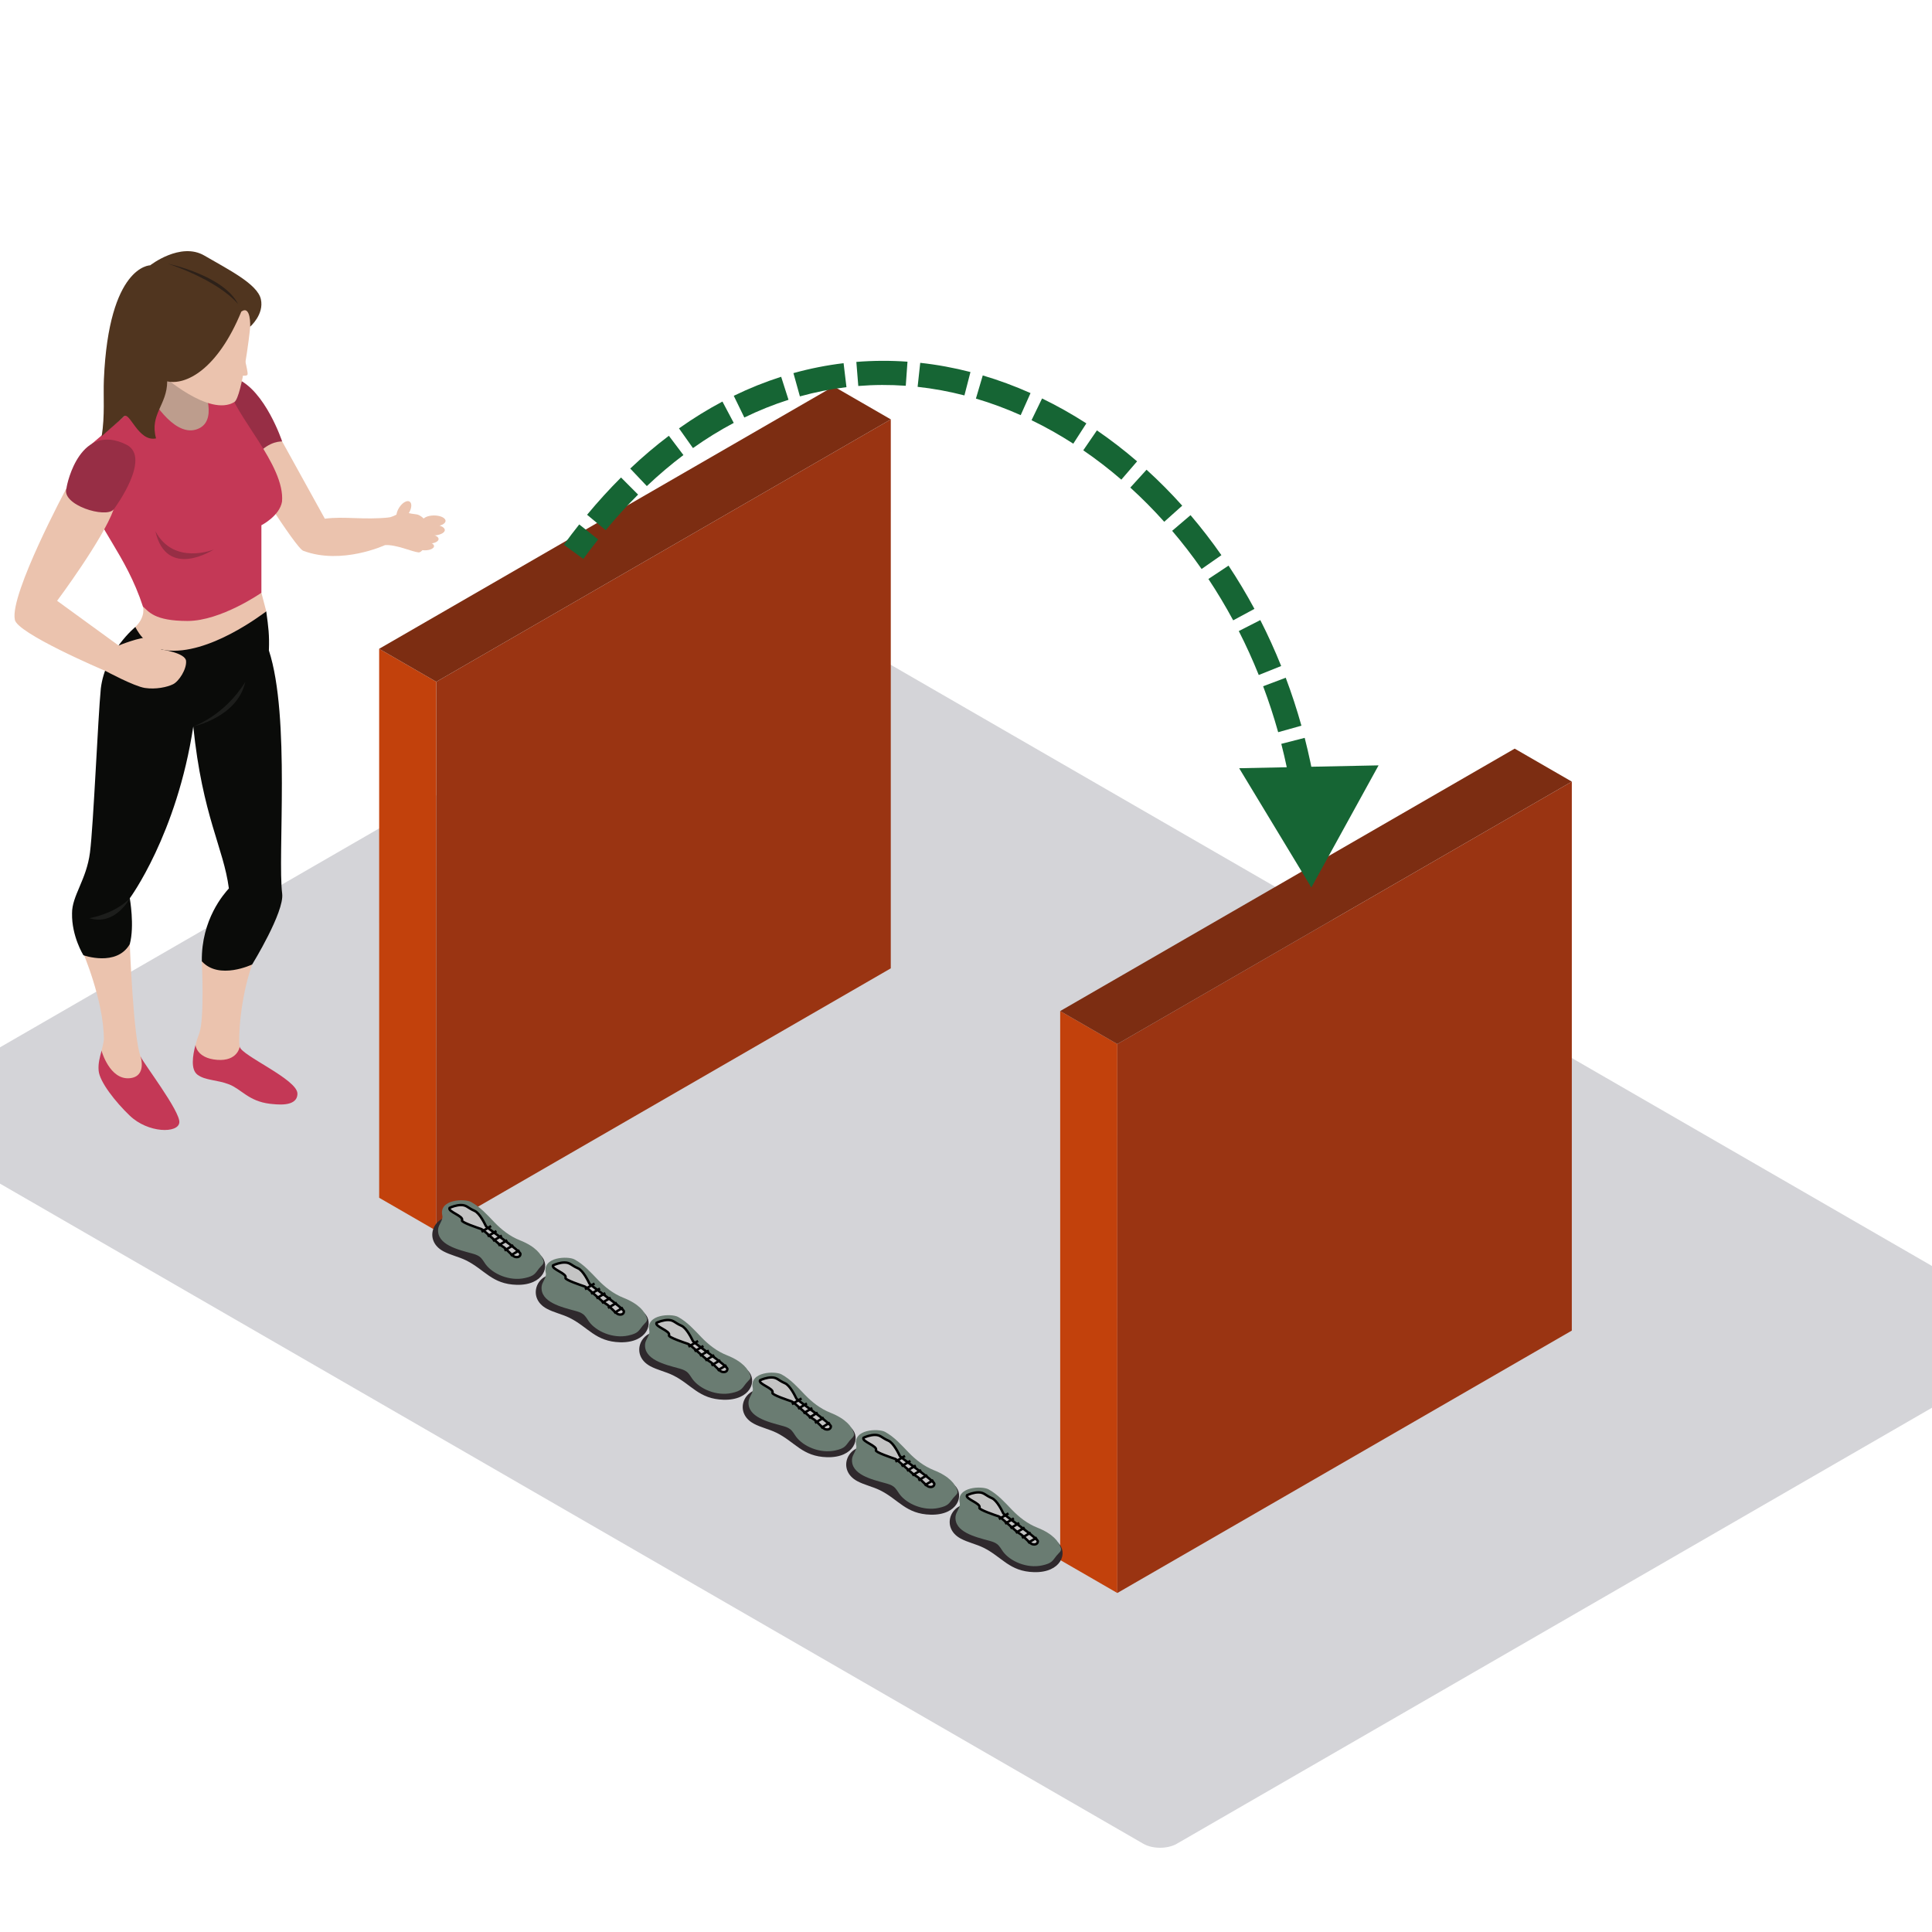 <svg width="800" height="800" viewBox="0 0 800 800" fill="none" xmlns="http://www.w3.org/2000/svg">
<g clip-path="url(#clip0_7666_20140)">
<rect width="611.131" height="427.792" rx="8" transform="matrix(0.866 0.5 -0.866 0.5 321.588 248)" fill="#D4D4D8"/>
<path fill-rule="evenodd" clip-rule="evenodd" d="M108.24 245.452C109.068 248.634 110.255 253.158 110.255 253.158L100.232 267.579L78.47 274.632L65.834 273.688L55.239 263.367C55.239 263.367 54.156 264.592 56.054 259.604C60.539 255.223 59.182 251.158 59.182 251.158L87.158 243.62C87.158 243.62 107.724 243.46 108.24 245.452Z" fill="#EBC3AE"/>
<path fill-rule="evenodd" clip-rule="evenodd" d="M80.953 432.686C79.752 437.136 78.903 442.881 81.78 445.02C85.039 447.453 89.853 447.059 94.893 449.029C99.924 450.999 102.923 455.956 111.685 457.043C113.942 457.238 123.159 458.74 123.159 452.843C123.159 446.934 99.937 437.093 99.257 433.426L80.953 432.686Z" fill="#C43856"/>
<path fill-rule="evenodd" clip-rule="evenodd" d="M99.257 433.425C98.572 430.442 99.391 413.479 104.418 399.361C101.423 393.118 93.55 393.525 93.55 393.525L83.574 398.049C83.574 398.049 84.718 421.757 82.547 427.727C82.188 428.71 81.529 430.55 80.953 432.684C80.953 432.684 81.321 438.178 89.879 438.858C98.438 439.534 99.257 433.425 99.257 433.425Z" fill="#EBC3AE"/>
<path fill-rule="evenodd" clip-rule="evenodd" d="M58.229 437.504C59.343 440.24 74.67 460.164 74.258 464.775C73.851 469.394 61.353 469.26 53.74 461.978C47.708 456.202 41.247 447.951 40.844 443.335C40.579 440.378 41.333 437.772 42.048 435.088L58.229 437.504Z" fill="#C43856"/>
<path fill-rule="evenodd" clip-rule="evenodd" d="M42.048 435.088C42.443 433.59 42.828 432.07 43.019 430.443C42.984 414.095 33.997 393.521 33.997 393.521L53.74 390.945C53.74 390.945 55.239 430.17 58.229 437.504C58.229 437.504 60.885 445.764 53.74 446.461C45.389 447.271 42.048 435.088 42.048 435.088Z" fill="#EBC3AE"/>
<path fill-rule="evenodd" clip-rule="evenodd" d="M110.255 253.158C108.812 254.154 86.396 271.502 68.664 269.264C59.733 268.129 56.054 259.605 56.054 259.605C56.054 259.605 43.591 269.813 41.745 285.088C40.566 297.067 38.712 341.547 37.264 352.947C35.817 364.346 29.781 370.862 29.833 378.187C29.638 387.695 34.539 395.544 34.539 395.544C34.539 395.544 48.245 400.449 53.74 390.946C55.785 383.348 53.74 371.949 53.74 371.949C53.74 371.949 73.236 345.608 80.03 300.816C83.835 338.006 92.588 351.051 94.772 367.879C92.792 370.087 83.306 380.677 83.575 398.051C90.699 405.947 104.418 399.362 104.418 399.362C104.418 399.362 117.799 377.629 116.842 370.048C114.874 354.575 120.308 296.76 111.343 269.342C111.568 262.808 111.174 259.981 110.255 253.158Z" fill="#0A0B09"/>
<path fill-rule="evenodd" clip-rule="evenodd" d="M53.74 371.949C53.74 371.949 48.986 377.712 37.035 380.223C47.903 383.483 53.74 371.949 53.74 371.949Z" fill="#1D1E1C"/>
<path fill-rule="evenodd" clip-rule="evenodd" d="M159.434 225.714C164.131 225.432 170.567 228.463 173.283 228.731C176 229 179.12 218.83 179.12 218.83C179.12 218.83 175.126 213.269 172.5 213C169.875 212.732 166.086 211.756 166.086 211.756C166.086 211.756 164.461 213.353 161.336 214.241C158.208 215.12 157.462 218.83 157.462 218.83C157.462 218.83 158.593 225.528 159.434 225.714Z" fill="#EBC3AE"/>
<path fill-rule="evenodd" clip-rule="evenodd" d="M116.842 182.818C116.842 182.818 129.01 204.811 134.509 214.782C142.66 213.695 150.598 215.392 161.336 214.241C161.033 216.042 159.434 225.714 159.434 225.714C159.434 225.714 141.498 234.052 125.608 228.082C122.583 227.281 100.232 191.165 100.232 191.165L105.896 180.844L116.842 182.818Z" fill="#EBC3AE"/>
<path fill-rule="evenodd" clip-rule="evenodd" d="M97.931 156.764C109.848 161.647 116.842 182.818 116.842 182.818C116.842 182.818 111.685 182.346 106.593 188.182C101.493 194.014 88.861 165.509 88.861 165.509C88.861 165.509 95.535 156.499 97.931 156.764Z" fill="#972E45"/>
<path fill-rule="evenodd" clip-rule="evenodd" d="M86.062 154.253L92.263 178.675L82.547 188.182L62.714 183.299L57.548 171.215L61.899 150.01L86.062 154.253Z" fill="#BD9D8D"/>
<path fill-rule="evenodd" clip-rule="evenodd" d="M37.992 206.633C39.617 217.769 52.114 229.436 59.182 251.157C61.613 253.196 63.801 257.127 77.655 257.127C91.509 257.127 108.24 245.451 108.24 245.451V217.491C108.24 217.491 115.758 213.695 116.777 207.72C118.142 192.524 96.674 171.621 94.503 159.949C92.597 159.949 84.043 159.949 84.043 159.949C84.043 159.949 90.963 174.877 81.187 177.864C71.406 180.847 61.899 163.478 61.899 163.478L37.992 183.787C37.992 183.787 36.358 195.507 37.992 206.633Z" fill="#C43856"/>
<path fill-rule="evenodd" clip-rule="evenodd" d="M103.599 135.251C103.491 137.706 100.206 164.159 97.082 166.462C86.621 172.844 66.835 155.028 66.835 155.028L81.187 123.986H105.228C105.228 123.986 105.774 130.229 103.599 135.251Z" fill="#EBC3AE"/>
<path fill-rule="evenodd" clip-rule="evenodd" d="M99.937 129.008C89.983 153.2 76.84 159.612 69.231 157.911C69.201 167.756 61.864 171.522 64.612 181.528C57.28 183.13 53.67 170.198 51.373 172.423C49.068 174.644 43.968 178.848 42.1 180.679C43.491 172.029 42.72 164.046 43.019 157.101C45.051 109.833 62.172 109.867 62.172 109.867C62.172 109.867 74.713 100.048 84.601 105.815C94.486 111.582 106.593 117.569 108.019 123.886C109.444 130.194 103.599 135.251 103.599 135.251C103.599 135.251 103.971 126.189 99.937 129.008Z" fill="#50351F"/>
<path fill-rule="evenodd" clip-rule="evenodd" d="M69.504 109.191C69.504 109.191 92.462 113.936 98.576 125.881C89.611 115.564 69.504 109.191 69.504 109.191Z" fill="#2D2119"/>
<path fill-rule="evenodd" clip-rule="evenodd" d="M100.232 144.441C100.232 144.441 102.823 153.806 102.511 155.027C102.208 156.256 97.931 155.027 97.931 155.027L100.232 144.441Z" fill="#EBC3AE"/>
<path fill-rule="evenodd" clip-rule="evenodd" d="M66.783 268.935C66.783 268.935 65.158 264.593 61.756 264.051C58.363 263.506 49.129 267.303 49.129 267.303C47.101 265.831 23.653 248.777 23.653 248.777C23.653 248.777 42.559 223.446 47.049 210.96L27.532 202.158C27.532 202.158 4.028 245.998 6.134 256.518C6.61 262.012 42.468 277.347 43.829 277.893C43.829 277.893 55.512 284.188 59.997 284.867C64.478 285.543 69.231 284.547 71.68 283.317C74.124 282.101 77.326 277.079 77.049 273.689C76.78 270.294 66.783 268.935 66.783 268.935Z" fill="#EBC3AE"/>
<path fill-rule="evenodd" clip-rule="evenodd" d="M47.049 210.96C47.864 209.943 62.58 189.742 52.591 184.248C33.438 174.472 27.8 199.717 27.532 202.158C25.218 209.085 43.829 214.783 47.049 210.96Z" fill="#972E45"/>
<path fill-rule="evenodd" clip-rule="evenodd" d="M64.343 219.943C68.958 240.296 88.523 227.541 88.523 227.541C88.523 227.541 71.948 234.33 64.343 219.943Z" fill="#972E45"/>
<path fill-rule="evenodd" clip-rule="evenodd" d="M80.03 300.816C80.03 300.816 92.848 296.495 101.566 282.355C98.303 297.028 80.03 300.816 80.03 300.816Z" fill="#1D1E1C"/>
<path fill-rule="evenodd" clip-rule="evenodd" d="M169.166 212.67C167.849 214.73 165.912 215.843 164.842 215.159C163.763 214.471 163.971 212.241 165.292 210.184C166.605 208.128 168.551 207.011 169.617 207.699C170.696 208.388 170.492 210.609 169.166 212.67Z" fill="#EBC3AE"/>
<path fill-rule="evenodd" clip-rule="evenodd" d="M184.489 215.682C184.489 216.924 182.357 217.933 179.731 217.933C177.092 217.933 174.964 216.924 174.964 215.682C174.964 214.448 177.092 213.443 179.731 213.443C182.357 213.443 184.489 214.448 184.489 215.682Z" fill="#EBC3AE"/>
<path fill-rule="evenodd" clip-rule="evenodd" d="M184.182 219.484C184.182 220.748 181.811 221.774 178.895 221.774C175.974 221.774 173.604 220.748 173.604 219.484C173.604 218.216 175.974 217.189 178.895 217.189C181.811 217.189 184.182 218.216 184.182 219.484Z" fill="#EBC3AE"/>
<path fill-rule="evenodd" clip-rule="evenodd" d="M181.612 223.203C181.612 224.259 179.766 225.108 177.474 225.108C175.19 225.108 173.335 224.259 173.335 223.203C173.335 222.146 175.19 221.289 177.474 221.289C179.766 221.289 181.612 222.146 181.612 223.203Z" fill="#EBC3AE"/>
<path fill-rule="evenodd" clip-rule="evenodd" d="M179.731 226.133C179.731 227.095 178.037 227.878 175.948 227.878C173.864 227.878 172.174 227.095 172.174 226.133C172.174 225.172 173.864 224.389 175.948 224.389C178.037 224.389 179.731 225.172 179.731 226.133Z" fill="#EBC3AE"/>
<rect width="27.32" height="227.32" transform="matrix(0.866 0.5 3.18351e-05 1 439 418.652)" fill="#C2410C"/>
<rect width="217.32" height="227.32" transform="matrix(0.866 -0.5 -3.18351e-05 1 462.66 432.312)" fill="#9A3412"/>
<rect width="217.32" height="27.32" transform="matrix(0.866 -0.5 0.866 0.5 439 418.654)" fill="#7C2D12"/>
<rect width="27.32" height="227.32" transform="matrix(0.866 0.5 3.18351e-05 1 157 268.652)" fill="#C2410C"/>
<rect width="217.32" height="227.32" transform="matrix(0.866 -0.5 -3.18351e-05 1 180.66 282.312)" fill="#9A3412"/>
<rect width="217.32" height="27.32" transform="matrix(0.866 -0.5 0.866 0.5 157 268.654)" fill="#7C2D12"/>
<path d="M543 367.502L570.838 316.921L513.115 318.103L543 367.502ZM241.541 231.446C243.566 228.668 245.612 225.978 247.679 223.376L239.849 217.156C237.694 219.869 235.564 222.668 233.459 225.557L241.541 231.446ZM250.795 219.538C255.187 214.245 259.666 209.336 264.216 204.799L257.156 197.718C252.375 202.485 247.685 207.626 243.099 213.153L250.795 219.538ZM267.841 201.277C272.817 196.568 277.872 192.292 282.99 188.43L276.966 180.448C271.543 184.54 266.204 189.058 260.967 194.015L267.841 201.277ZM286.941 185.54C292.508 181.592 298.145 178.124 303.827 175.114L299.146 166.277C293.073 169.495 287.069 173.191 281.157 177.382L286.941 185.54ZM308.213 172.886C314.27 169.938 320.375 167.499 326.502 165.544L323.463 156.017C316.872 158.12 310.32 160.739 303.837 163.894L308.213 172.886ZM331.223 164.135C337.636 162.351 344.072 161.086 350.501 160.317L349.313 150.388C342.381 151.217 335.446 152.58 328.542 154.501L331.223 164.135ZM355.399 159.826C361.973 159.295 368.536 159.274 375.059 159.74L375.77 149.765C368.751 149.264 361.68 149.286 354.594 149.859L355.399 159.826ZM379.965 160.182C386.483 160.891 392.955 162.083 399.348 163.732L401.846 154.049C395 152.283 388.055 151.003 381.047 150.24L379.965 160.182ZM404.107 165.048C410.382 166.901 416.573 169.194 422.65 171.905L426.724 162.772C420.256 159.887 413.65 157.439 406.939 155.457L404.107 165.048ZM427.138 173.993C433.03 176.848 438.804 180.097 444.428 183.718L449.841 175.309C443.887 171.477 437.763 168.029 431.499 164.994L427.138 173.993ZM448.56 186.463C453.973 190.171 459.237 194.228 464.323 198.61L470.85 191.034C465.491 186.417 459.936 182.135 454.212 178.213L448.56 186.463ZM468.04 201.899C472.907 206.322 477.598 211.049 482.088 216.059L489.535 209.385C484.821 204.125 479.889 199.155 474.765 194.499L468.04 201.899ZM485.361 219.803C489.632 224.813 493.706 230.086 497.558 235.603L505.757 229.878C501.723 224.1 497.453 218.573 492.971 213.316L485.361 219.803ZM500.375 239.741C504.017 245.229 507.444 250.943 510.633 256.866L519.438 252.126C516.104 245.934 512.52 239.956 508.707 234.211L500.375 239.741ZM512.958 261.305C515.952 267.183 518.715 273.256 521.225 279.507L530.505 275.78C527.884 269.253 524.998 262.91 521.868 256.766L512.958 261.305ZM523.035 284.159C525.362 290.342 527.444 296.69 529.262 303.188L538.892 300.493C536.995 293.715 534.823 287.091 532.394 280.637L523.035 284.159ZM530.556 308.015C532.197 314.404 533.583 320.932 534.699 327.583L544.561 325.929C543.399 318.997 541.953 312.192 540.242 305.528L530.556 308.015ZM535.476 332.542C536.43 339.075 537.123 345.723 537.539 352.471L547.52 351.856C547.087 344.829 546.365 337.905 545.371 331.098L535.476 332.542Z" fill="#166534"/>
<path fill-rule="evenodd" clip-rule="evenodd" d="M183.585 518.128C186.506 519.698 189.965 520.403 192.957 521.876C200.713 525.703 203.677 531.754 213.969 532.014C225.124 532.297 228.166 523.993 223.922 519.86C223.145 519.104 190.072 504.248 187.405 503.964C179.466 503.119 175.169 513.608 183.585 518.128Z" fill="#2F292D"/>
<path fill-rule="evenodd" clip-rule="evenodd" d="M181.42 508.954C180.857 515.371 189.594 517.442 195.279 518.985C196.459 519.305 197.664 519.668 198.592 520.367C199.701 521.205 200.286 522.422 201.07 523.493C204.009 527.491 210.938 530.608 217.307 529.217C221.415 528.324 221.565 527.305 223.22 525.225C224.232 523.947 225.438 523.398 224.999 521.965C224.222 519.412 221.775 516.155 215.313 513.593C211.12 511.928 207.678 509.189 204.736 506.139C201.794 503.089 198.959 499.844 195.065 497.712C192.383 496.248 181.659 496.56 183.15 503.312C183.574 505.236 181.592 506.99 181.42 508.954Z" fill="#6A7C72"/>
<path d="M191.299 505.328C192.186 503.554 185.348 501.759 186.141 500.172C186.935 499.776 188.998 498.982 190.902 498.982C193.283 498.982 193.68 500.172 196.457 501.362C198.679 502.314 200.821 506.914 201.218 507.708C201.615 508.501 215.501 518.019 215.501 519.209C215.501 520.399 214.31 520.795 213.12 520.399C211.93 520.002 209.549 516.829 207.963 516.036C206.376 515.243 200.424 509.294 199.234 508.897C198.044 508.501 190.902 506.121 191.299 505.328Z" fill="#C4C4C4" stroke="black"/>
<line y1="-0.5" x2="4.626" y2="-0.5" transform="matrix(0.858 -0.514 0.515 0.857 199.631 510.484)" stroke="black"/>
<line y1="-0.5" x2="4.273" y2="-0.5" transform="matrix(0.857 -0.515 0.515 0.857 202.164 512.379)" stroke="black"/>
<line y1="-0.5" x2="4.273" y2="-0.5" transform="matrix(0.857 -0.515 0.515 0.857 204.392 514.271)" stroke="black"/>
<line y1="-0.5" x2="4.273" y2="-0.5" transform="matrix(0.857 -0.515 0.515 0.857 206.62 516.166)" stroke="black"/>
<line y1="-0.5" x2="4.273" y2="-0.5" transform="matrix(0.857 -0.515 0.515 0.857 209.153 518.238)" stroke="black"/>
<line y1="-0.5" x2="4.273" y2="-0.5" transform="matrix(0.857 -0.515 0.515 0.857 211.686 520.311)" stroke="black"/>
<path fill-rule="evenodd" clip-rule="evenodd" d="M226.434 541.923C229.354 543.493 232.814 544.198 235.806 545.671C243.562 549.498 246.526 555.549 256.818 555.809C267.973 556.092 271.015 547.787 266.771 543.655C265.993 542.899 232.921 528.043 230.253 527.759C222.315 526.914 218.018 537.403 226.434 541.923Z" fill="#2F292D"/>
<path fill-rule="evenodd" clip-rule="evenodd" d="M224.269 532.749C223.706 539.166 232.443 541.237 238.127 542.78C239.308 543.1 240.513 543.463 241.44 544.162C242.549 545 243.134 546.217 243.919 547.288C246.857 551.286 253.786 554.403 260.156 553.012C264.264 552.119 264.414 551.1 266.068 549.02C267.081 547.742 268.286 547.193 267.848 545.76C267.07 543.207 264.624 539.95 258.162 537.388C253.968 535.723 250.527 532.984 247.585 529.934C244.643 526.884 241.808 523.639 237.913 521.507C235.232 520.043 224.508 520.354 225.999 527.107C226.423 529.031 224.44 530.785 224.269 532.749Z" fill="#6A7C72"/>
<path d="M234.148 529.123C235.035 527.349 228.197 525.554 228.99 523.967C229.784 523.571 231.847 522.777 233.751 522.777C236.131 522.777 236.528 523.967 239.305 525.157C241.527 526.109 243.67 530.709 244.066 531.502C244.463 532.296 258.349 541.814 258.349 543.004C258.349 544.194 257.159 544.59 255.969 544.194C254.779 543.797 252.398 540.624 250.811 539.831C249.224 539.038 243.273 533.089 242.083 532.692C240.892 532.296 233.751 529.916 234.148 529.123Z" fill="#C4C4C4" stroke="black"/>
<line y1="-0.5" x2="4.626" y2="-0.5" transform="matrix(0.858 -0.514 0.515 0.857 242.479 534.279)" stroke="black"/>
<line y1="-0.5" x2="4.273" y2="-0.5" transform="matrix(0.857 -0.515 0.515 0.857 245.013 536.174)" stroke="black"/>
<line y1="-0.5" x2="4.273" y2="-0.5" transform="matrix(0.857 -0.515 0.515 0.857 247.241 538.066)" stroke="black"/>
<line y1="-0.5" x2="4.273" y2="-0.5" transform="matrix(0.857 -0.515 0.515 0.857 249.468 539.961)" stroke="black"/>
<line y1="-0.5" x2="4.273" y2="-0.5" transform="matrix(0.857 -0.515 0.515 0.857 252.001 542.033)" stroke="black"/>
<line y1="-0.5" x2="4.273" y2="-0.5" transform="matrix(0.857 -0.515 0.515 0.857 254.535 544.105)" stroke="black"/>
<path fill-rule="evenodd" clip-rule="evenodd" d="M269.283 565.719C272.204 567.29 275.663 567.995 278.655 569.468C286.411 573.295 289.375 579.346 299.667 579.605C310.822 579.889 313.864 571.584 309.62 567.452C308.842 566.695 275.77 551.84 273.102 551.556C265.164 550.711 260.867 561.2 269.283 565.719Z" fill="#2F292D"/>
<path fill-rule="evenodd" clip-rule="evenodd" d="M267.118 556.546C266.555 562.963 275.292 565.034 280.976 566.577C282.157 566.897 283.362 567.26 284.289 567.958C285.398 568.797 285.983 570.014 286.768 571.085C289.706 575.083 296.635 578.2 303.005 576.809C307.113 575.916 307.263 574.897 308.917 572.817C309.93 571.539 311.136 570.99 310.697 569.557C309.919 567.004 307.473 563.747 301.011 561.185C296.817 559.52 293.376 556.781 290.434 553.731C287.492 550.681 284.657 547.436 280.762 545.304C278.081 543.84 267.357 544.151 268.848 550.904C269.272 552.828 267.289 554.582 267.118 556.546Z" fill="#6A7C72"/>
<path d="M276.997 552.92C277.884 551.146 271.046 549.35 271.839 547.764C272.633 547.367 274.696 546.574 276.6 546.574C278.981 546.574 279.377 547.764 282.155 548.954C284.376 549.906 286.519 554.506 286.916 555.299C287.312 556.093 301.198 565.611 301.198 566.801C301.198 567.99 300.008 568.387 298.818 567.99C297.628 567.594 295.247 564.421 293.66 563.628C292.073 562.835 286.122 556.886 284.932 556.489L284.932 556.489C283.741 556.093 276.6 553.713 276.997 552.92Z" fill="#C4C4C4" stroke="black"/>
<line y1="-0.5" x2="4.626" y2="-0.5" transform="matrix(0.858 -0.514 0.515 0.857 285.329 558.076)" stroke="black"/>
<line y1="-0.5" x2="4.273" y2="-0.5" transform="matrix(0.857 -0.515 0.515 0.857 287.862 559.971)" stroke="black"/>
<line y1="-0.5" x2="4.273" y2="-0.5" transform="matrix(0.857 -0.515 0.515 0.857 290.09 561.863)" stroke="black"/>
<line y1="-0.5" x2="4.273" y2="-0.5" transform="matrix(0.857 -0.515 0.515 0.857 292.317 563.758)" stroke="black"/>
<line y1="-0.5" x2="4.273" y2="-0.5" transform="matrix(0.857 -0.515 0.515 0.857 294.851 565.83)" stroke="black"/>
<line y1="-0.5" x2="4.273" y2="-0.5" transform="matrix(0.857 -0.515 0.515 0.857 297.384 567.902)" stroke="black"/>
<path fill-rule="evenodd" clip-rule="evenodd" d="M312.132 589.514C315.052 591.085 318.511 591.79 321.503 593.263C329.26 597.09 332.223 603.141 342.515 603.4C353.67 603.684 356.712 595.379 352.469 591.247C351.691 590.49 318.618 575.635 315.951 575.351C308.013 574.506 303.715 584.995 312.132 589.514Z" fill="#2F292D"/>
<path fill-rule="evenodd" clip-rule="evenodd" d="M309.967 580.341C309.403 586.758 318.141 588.829 323.825 590.372C325.005 590.692 326.211 591.055 327.138 591.753C328.247 592.592 328.832 593.809 329.616 594.879C332.555 598.878 339.484 601.995 345.853 600.604C349.962 599.71 350.111 598.692 351.766 596.612C352.779 595.334 353.984 594.785 353.546 593.352C352.768 590.799 350.322 587.542 343.86 584.98C339.666 583.314 336.225 580.576 333.283 577.526C330.34 574.476 327.505 571.231 323.611 569.099C320.929 567.635 310.206 567.946 311.696 574.699C312.121 576.623 310.138 578.377 309.967 580.341Z" fill="#6A7C72"/>
<path d="M319.845 576.715C320.733 574.941 313.894 573.145 314.688 571.559C315.481 571.162 317.544 570.369 319.449 570.369C321.829 570.369 322.226 571.559 325.003 572.749C327.225 573.701 329.367 578.301 329.764 579.094C330.161 579.887 344.047 589.406 344.047 590.596C344.047 591.785 342.857 592.182 341.667 591.785C340.476 591.389 338.096 588.216 336.509 587.423C334.922 586.63 328.971 580.681 327.78 580.284C326.59 579.887 319.449 577.508 319.845 576.715Z" fill="#C4C4C4" stroke="black"/>
<line y1="-0.5" x2="4.626" y2="-0.5" transform="matrix(0.858 -0.514 0.515 0.857 328.177 581.871)" stroke="black"/>
<line y1="-0.5" x2="4.273" y2="-0.5" transform="matrix(0.857 -0.515 0.515 0.857 330.71 583.766)" stroke="black"/>
<line y1="-0.5" x2="4.273" y2="-0.5" transform="matrix(0.857 -0.515 0.515 0.857 332.938 585.658)" stroke="black"/>
<line y1="-0.5" x2="4.273" y2="-0.5" transform="matrix(0.857 -0.515 0.515 0.857 335.166 587.553)" stroke="black"/>
<line y1="-0.5" x2="4.273" y2="-0.5" transform="matrix(0.857 -0.515 0.515 0.857 337.699 589.625)" stroke="black"/>
<line y1="-0.5" x2="4.273" y2="-0.5" transform="matrix(0.857 -0.515 0.515 0.857 340.232 591.697)" stroke="black"/>
<path fill-rule="evenodd" clip-rule="evenodd" d="M354.98 613.311C357.901 614.882 361.36 615.586 364.352 617.06C372.108 620.887 375.072 626.938 385.364 627.197C396.519 627.481 399.561 619.176 395.317 615.044C394.54 614.287 361.467 599.431 358.8 599.148C350.861 598.303 346.564 608.791 354.98 613.311Z" fill="#2F292D"/>
<path fill-rule="evenodd" clip-rule="evenodd" d="M352.816 604.138C352.252 610.555 360.989 612.625 366.674 614.169C367.854 614.489 369.059 614.852 369.987 615.55C371.096 616.389 371.681 617.606 372.465 618.676C375.404 622.675 382.333 625.792 388.702 624.401C392.81 623.507 392.96 622.489 394.615 620.409C395.627 619.131 396.833 618.582 396.394 617.148C395.617 614.596 393.17 611.338 386.708 608.777C382.515 607.111 379.073 604.373 376.131 601.323C373.189 598.273 370.354 595.028 366.46 592.896C363.778 591.432 353.054 591.743 354.545 598.496C354.969 600.42 352.987 602.174 352.816 604.138Z" fill="#6A7C72"/>
<path d="M362.694 600.512C363.581 598.738 356.743 596.942 357.536 595.356C358.33 594.959 360.393 594.166 362.297 594.166C364.678 594.166 365.075 595.356 367.852 596.546C370.074 597.497 372.216 602.098 372.613 602.891C373.01 603.684 386.896 613.203 386.896 614.392C386.896 615.582 385.705 615.979 384.515 615.582C383.325 615.186 380.945 612.013 379.358 611.22C377.771 610.426 371.819 604.478 370.629 604.081C369.439 603.684 362.297 601.305 362.694 600.512Z" fill="#C4C4C4" stroke="black"/>
<line y1="-0.5" x2="4.626" y2="-0.5" transform="matrix(0.858 -0.514 0.515 0.857 371.026 605.668)" stroke="black"/>
<line y1="-0.5" x2="4.273" y2="-0.5" transform="matrix(0.857 -0.515 0.515 0.857 373.559 607.562)" stroke="black"/>
<line y1="-0.5" x2="4.273" y2="-0.5" transform="matrix(0.857 -0.515 0.515 0.857 375.787 609.455)" stroke="black"/>
<line y1="-0.5" x2="4.273" y2="-0.5" transform="matrix(0.857 -0.515 0.515 0.857 378.015 611.35)" stroke="black"/>
<line y1="-0.5" x2="4.273" y2="-0.5" transform="matrix(0.857 -0.515 0.515 0.857 380.548 613.422)" stroke="black"/>
<line y1="-0.5" x2="4.273" y2="-0.5" transform="matrix(0.857 -0.515 0.515 0.857 383.081 615.494)" stroke="black"/>
<path fill-rule="evenodd" clip-rule="evenodd" d="M397.829 637.106C400.75 638.677 404.209 639.381 407.201 640.854C414.958 644.682 417.921 650.733 428.213 650.992C439.368 651.276 442.41 642.971 438.166 638.838C437.389 638.082 404.316 623.226 401.649 622.943C393.71 622.098 389.413 632.586 397.829 637.106Z" fill="#2F292D"/>
<path fill-rule="evenodd" clip-rule="evenodd" d="M395.665 627.933C395.101 634.35 403.838 636.42 409.523 637.964C410.703 638.284 411.909 638.647 412.836 639.345C413.945 640.184 414.53 641.401 415.314 642.471C418.253 646.47 425.182 649.587 431.551 648.196C435.659 647.302 435.809 646.284 437.464 644.204C438.477 642.926 439.682 642.377 439.243 640.943C438.466 638.391 436.019 635.133 429.558 632.571C425.364 630.906 421.922 628.167 418.98 625.118C416.038 622.068 413.203 618.823 409.309 616.691C406.627 615.227 395.904 615.538 397.394 622.29C397.819 624.215 395.836 625.969 395.665 627.933Z" fill="#6A7C72"/>
<path d="M405.543 624.306C406.43 622.533 399.592 620.737 400.386 619.151C401.179 618.754 403.242 617.961 405.146 617.961C407.527 617.961 407.924 619.151 410.701 620.341C412.923 621.292 415.065 625.893 415.462 626.686C415.859 627.479 429.745 636.998 429.745 638.187C429.745 639.377 428.555 639.774 427.364 639.377C426.174 638.981 423.794 635.808 422.207 635.015C420.62 634.221 414.668 628.272 413.478 627.876C412.288 627.479 405.146 625.1 405.543 624.306Z" fill="#C4C4C4" stroke="black"/>
<line y1="-0.5" x2="4.626" y2="-0.5" transform="matrix(0.858 -0.514 0.515 0.857 413.875 629.463)" stroke="black"/>
<line y1="-0.5" x2="4.273" y2="-0.5" transform="matrix(0.857 -0.515 0.515 0.857 416.408 631.357)" stroke="black"/>
<line y1="-0.5" x2="4.273" y2="-0.5" transform="matrix(0.857 -0.515 0.515 0.857 418.636 633.25)" stroke="black"/>
<line y1="-0.5" x2="4.273" y2="-0.5" transform="matrix(0.857 -0.515 0.515 0.857 420.864 635.145)" stroke="black"/>
<line y1="-0.5" x2="4.273" y2="-0.5" transform="matrix(0.857 -0.515 0.515 0.857 423.397 637.217)" stroke="black"/>
<line y1="-0.5" x2="4.273" y2="-0.5" transform="matrix(0.857 -0.515 0.515 0.857 425.93 639.289)" stroke="black"/>
</g>
<defs>
<clipPath id="clip0_7666_20140">
<rect width="800" height="800" fill="white"/>
</clipPath>
</defs>
</svg>
